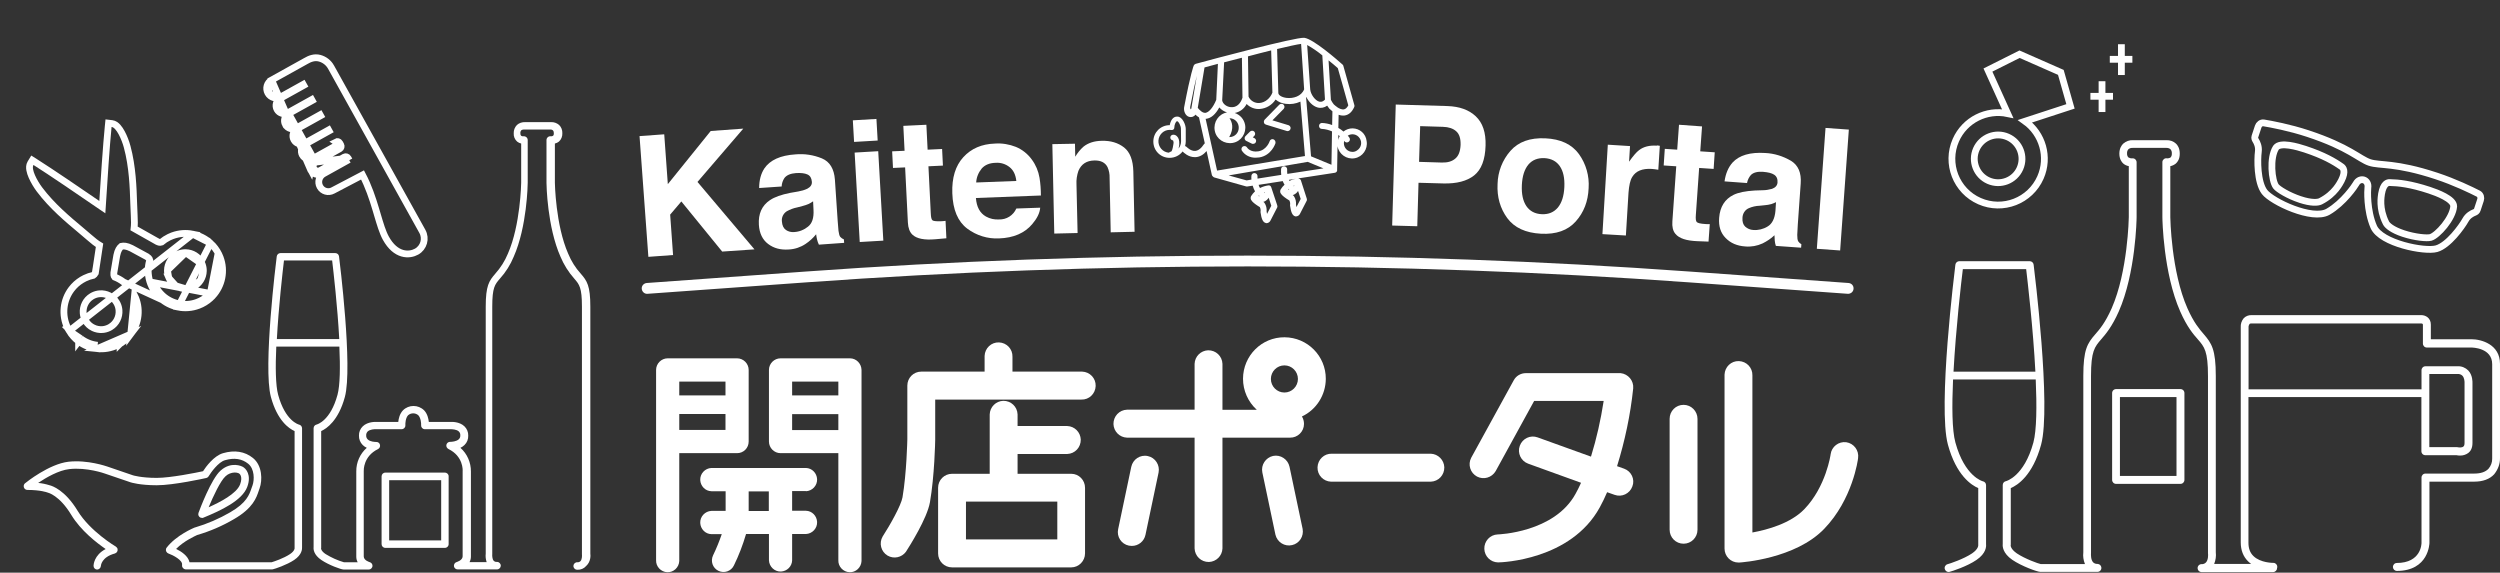 <svg width="860" height="197" viewBox="0 0 860 197" fill="none" xmlns="http://www.w3.org/2000/svg">
<rect x="0" y="0" width="860" height="197" fill="#333333" stroke="none"/>
<path d="M368.508 162.983H350.045V156.173H367.131C369.789 156.077 371.83 153.887 371.783 151.219C371.688 148.695 369.694 146.647 367.131 146.552H350.045V142.551C349.95 139.884 347.767 137.836 345.109 137.884C342.594 137.979 340.553 139.98 340.458 142.551V162.983H327.501C324.843 162.983 322.707 165.126 322.707 167.793V190.368C322.707 193.036 324.843 195.179 327.501 195.179H368.508C371.118 195.179 373.254 192.988 373.254 190.368V167.793C373.254 165.174 371.166 162.983 368.508 162.983ZM363.714 185.558H332.294V172.556H363.714V185.558Z" fill="white"/>
<path d="M394.849 156.887C392.238 156.316 389.723 157.982 389.153 160.602L384.645 182.034C384.075 184.606 385.736 187.178 388.347 187.701C388.679 187.749 389.011 187.797 389.343 187.797C391.621 187.797 393.567 186.225 394.042 183.987L398.551 162.555C399.073 159.983 397.412 157.411 394.849 156.887Z" fill="white"/>
<path d="M443.592 160.554C443.023 157.983 440.507 156.316 437.944 156.839C435.382 157.411 433.72 159.935 434.242 162.507L438.751 183.939C439.368 186.511 441.931 188.13 444.494 187.511C447.01 186.939 448.576 184.463 448.101 181.939L443.592 160.554Z" fill="white"/>
<path d="M257.542 151.886V127.263C257.542 125.073 255.738 123.263 253.555 123.263H229.682C227.498 123.263 225.695 125.073 225.695 127.263V192.702C225.6 194.893 227.356 196.75 229.539 196.846C231.722 196.941 233.574 195.179 233.668 192.988C233.668 192.893 233.668 192.798 233.668 192.702V155.887H253.555C255.786 155.887 257.542 154.125 257.542 151.886ZM249.568 147.886H233.668V142.409H249.568V147.886ZM249.568 136.027H233.668V131.264H249.568V136.027Z" fill="white"/>
<path d="M292.379 123.263H268.505C266.322 123.263 264.519 125.073 264.519 127.263V151.886C264.519 154.077 266.322 155.887 268.505 155.887H288.392V192.702C288.297 194.893 290.053 196.75 292.236 196.846C294.419 196.941 296.271 195.179 296.365 192.988C296.365 192.893 296.365 192.798 296.365 192.702V127.263C296.318 125.073 294.562 123.263 292.379 123.263ZM288.392 147.933H272.492V142.456H288.392V147.933ZM288.392 136.027H272.492V131.264H288.392V136.027Z" fill="white"/>
<path d="M277.239 168.984C279.422 168.889 281.178 167.032 281.083 164.841C280.988 162.745 279.327 161.031 277.239 160.983H244.727C242.544 161.078 240.788 162.936 240.883 165.127C240.978 167.222 242.639 168.937 244.727 168.984H249.616V175.747H244.727C242.544 175.842 240.788 177.7 240.883 179.891C240.978 181.986 242.639 183.701 244.727 183.748H248.287C247.433 186.225 246.436 188.702 245.297 191.035C244.348 193.036 245.155 195.417 247.148 196.37C249.141 197.322 251.515 196.512 252.464 194.512C254.172 191.035 255.549 187.416 256.64 183.701H264.519V192.75C264.614 194.941 266.465 196.703 268.648 196.608C270.737 196.512 272.445 194.845 272.493 192.75V183.701H277.239C279.422 183.606 281.178 181.748 281.083 179.557C280.988 177.462 279.327 175.747 277.239 175.7H272.493V168.937H277.239V168.984ZM264.519 175.795H257.542V169.032H264.472V175.795H264.519Z" fill="white"/>
<path d="M371.973 127.835H348.289V122.739C348.384 120.072 346.296 117.881 343.638 117.786C340.98 117.69 338.797 119.786 338.702 122.453C338.702 122.548 338.702 122.644 338.702 122.739V127.835H316.917C314.259 127.835 312.123 129.978 312.123 132.645V151.124C312.123 151.22 311.886 162.793 310.462 171.08C309.987 173.842 306.19 180.605 303.628 184.558C302.299 186.844 303.058 189.797 305.336 191.131C307.472 192.369 310.177 191.797 311.649 189.797C312.835 187.94 318.91 178.414 319.907 172.747C321.473 163.745 321.711 151.791 321.711 151.22V137.455H371.973C374.63 137.551 376.814 135.455 376.909 132.788C377.004 130.121 374.915 127.93 372.257 127.835C372.162 127.835 372.067 127.835 371.973 127.835Z" fill="white"/>
<path d="M456.075 130.359C456.122 122.453 449.762 116.071 441.884 116.024C434.005 115.976 427.645 122.358 427.598 130.264C427.598 134.36 429.306 138.218 432.344 140.98H420.526V125.168C420.431 122.501 418.248 120.453 415.59 120.5C413.074 120.596 411.034 122.596 410.939 125.168V140.932H387.682C385.024 141.027 382.984 143.218 383.031 145.885C383.126 148.41 385.119 150.458 387.682 150.553H410.939V188.654C411.034 191.321 413.217 193.369 415.875 193.321C418.39 193.226 420.431 191.226 420.526 188.654V150.553H443.782C446.393 150.6 448.576 148.457 448.576 145.838C448.576 144.933 448.339 144.028 447.864 143.266C452.847 140.932 456.027 135.884 456.075 130.359ZM441.836 135.027C439.273 135.027 437.185 132.931 437.185 130.359C437.185 127.787 439.273 125.692 441.836 125.692C444.399 125.692 446.488 127.787 446.488 130.359C446.488 132.931 444.399 135.027 441.836 135.027Z" fill="white"/>
<path d="M492.194 156.077H458.164C455.506 155.982 453.323 158.078 453.228 160.745C453.133 163.412 455.221 165.603 457.879 165.698C457.974 165.698 458.069 165.698 458.164 165.698H492.194C494.852 165.603 496.893 163.412 496.845 160.745C496.75 158.221 494.709 156.173 492.194 156.077Z" fill="white"/>
<path d="M558.687 161.221L556.267 160.364C558.972 151.648 560.871 142.694 561.82 133.598C562.057 130.978 560.111 128.645 557.501 128.359C557.359 128.359 557.216 128.359 557.074 128.359H524.895C523.139 128.359 521.525 129.311 520.718 130.835L506.1 157.459C504.866 159.792 505.767 162.697 508.093 163.936C510.371 165.126 513.172 164.317 514.5 162.078L527.742 137.932H551.663C550.666 144.409 549.243 150.791 547.297 157.078L528.929 150.457C526.461 149.553 523.708 150.838 522.806 153.363C521.904 155.839 523.186 158.602 525.701 159.507L543.879 166.079C543.31 167.413 542.645 168.651 541.981 169.889C534.672 183.225 515.402 183.844 515.212 183.844C512.555 183.939 510.514 186.177 510.609 188.844C510.703 191.369 512.744 193.417 515.307 193.464H515.402C516.399 193.464 540.367 192.75 550.334 174.509C551.236 172.842 552.09 171.127 552.85 169.318L555.413 170.222C557.881 171.127 560.633 169.841 561.535 167.317C562.484 164.888 561.203 162.126 558.687 161.221Z" fill="white"/>
<path d="M579.144 139.265C576.486 139.265 574.351 141.408 574.351 144.076V182.224C574.351 184.891 576.486 187.035 579.144 187.035C581.802 187.035 583.938 184.891 583.938 182.224V144.076C583.938 141.456 581.802 139.265 579.144 139.265Z" fill="white"/>
<path d="M635.101 152.124C632.491 151.791 630.07 153.648 629.738 156.268C629.738 156.363 628.172 167.413 620.673 175.176C615.974 180.034 608.048 182.224 602.827 183.177V129.168C602.922 126.501 600.834 124.311 598.176 124.215C595.518 124.12 593.335 126.216 593.24 128.883C593.24 128.978 593.24 129.073 593.24 129.168V188.702C593.24 191.369 595.376 193.512 598.033 193.512C598.128 193.512 598.223 193.512 598.318 193.512C599.125 193.464 617.588 192.226 627.507 181.939C637.284 171.842 639.135 158.173 639.183 157.601C639.562 154.934 637.711 152.505 635.101 152.124Z" fill="white"/>
<path d="M428.737 48.487L430.588 49.392C430.73 49.487 430.92 49.487 431.063 49.487C431.632 49.487 432.107 49.059 432.107 48.487C432.107 48.059 431.87 47.725 431.537 47.535L430.968 47.249L431.442 46.773C431.87 46.392 431.87 45.725 431.49 45.296C431.11 44.868 430.446 44.868 430.019 45.249L429.971 45.296L428.452 46.82C428.025 47.249 428.073 47.916 428.452 48.297C428.547 48.344 428.642 48.44 428.737 48.487Z" fill="white"/>
<path d="M438.039 47.916C437.517 47.725 436.9 48.059 436.758 48.583C436.758 48.63 435.761 51.583 432.866 52.059C430.113 52.488 429.021 50.821 428.974 50.726C428.689 50.249 428.025 50.106 427.55 50.392C427.075 50.678 426.933 51.297 427.17 51.773C428.215 53.393 430.018 54.298 431.964 54.25C432.391 54.25 432.818 54.202 433.198 54.155C437.375 53.488 438.704 49.44 438.751 49.297C438.893 48.678 438.561 48.106 438.039 47.916Z" fill="white"/>
<path d="M443.213 43.058L437.708 41.391L441.599 37.438C441.979 37.009 441.932 36.342 441.504 35.961C441.125 35.628 440.508 35.628 440.128 35.961L435.05 41.153C434.67 41.581 434.67 42.248 435.05 42.629C435.192 42.724 435.334 42.82 435.477 42.867L442.644 45.058C442.739 45.106 442.833 45.106 442.928 45.106C443.498 45.106 443.973 44.629 443.973 44.058C443.973 43.582 443.64 43.201 443.213 43.058Z" fill="white"/>
<path d="M465.282 44.153C464.143 44.153 463.052 44.534 462.15 45.249C461.58 44.772 461.011 44.344 460.394 44.01L460.489 39.486C461.153 39.724 461.912 39.819 462.624 39.724C464.001 39.486 465.092 38.533 465.852 36.819C465.947 36.581 465.994 36.343 465.899 36.152C465.425 34.342 462.245 23.102 462.102 22.626C462.055 22.436 461.96 22.293 461.77 22.15C460.109 20.673 451.803 13.386 448.671 13.005H448.623H448.576C445.633 12.767 417.061 20.388 411.318 21.959C411.033 22.055 410.796 22.245 410.654 22.531C410.606 22.626 409.609 24.96 407.331 36.962C407.141 38.2 407.758 39.819 409.04 40.2C409.847 40.438 410.749 40.153 411.223 39.438C411.603 39.819 412.03 40.105 412.457 40.391L414.451 49.297C414.356 49.344 414.261 49.44 414.213 49.535C413.217 51.059 412.22 51.821 411.128 51.916C409.562 52.012 408.281 50.583 408.233 50.583C408.091 50.44 407.901 50.297 407.664 50.249C407.806 49.725 407.901 49.202 407.901 48.678V44.344C407.901 42.915 406.762 40.105 405.006 40.105H404.863C403.439 40.105 402.633 41.629 402.395 43.058H402.348C399.263 43.058 396.747 45.534 396.747 48.678C396.747 51.821 399.215 54.298 402.348 54.298C404.104 54.298 405.765 53.488 406.809 52.107C407.236 52.535 408.803 54.059 410.986 54.059C411.081 54.059 411.176 54.059 411.318 54.059C412.695 53.964 413.976 53.25 415.068 51.964L416.871 60.156C416.919 60.394 417.061 60.584 417.251 60.727C417.393 60.87 417.536 61.013 417.773 61.061L428.594 64.109C428.689 64.156 428.784 64.156 428.879 64.156C428.926 64.156 428.974 64.156 429.021 64.156L430.92 63.871C431.11 64.537 431.394 65.204 431.727 65.823C431.205 66.3 430.777 66.823 430.398 67.443C430.398 67.49 430.35 67.49 430.35 67.538C430.35 67.585 430.303 67.585 430.303 67.633C430.208 67.871 430.208 68.157 430.255 68.443C430.35 68.728 430.54 69.538 433.388 71.253C433.625 71.729 433.72 72.3 433.625 72.824C433.625 72.872 433.625 72.967 433.625 73.015C433.91 75.063 434.337 76.492 435.476 76.73C435.571 76.73 435.666 76.777 435.714 76.777C436.283 76.73 436.805 76.396 437.042 75.873L439.321 71.443C439.463 71.205 439.463 70.919 439.368 70.634L437.327 64.49C437.327 64.442 437.28 64.394 437.28 64.394V64.347C437.232 64.299 437.232 64.252 437.185 64.204V64.156C437.137 64.109 437.137 64.061 437.09 64.061L437.042 64.013L436.948 63.918L436.9 63.871C436.853 63.871 436.805 63.823 436.758 63.823H436.71L436.568 63.775H436.52C436.473 63.775 436.378 63.775 436.331 63.775C435.334 63.918 434.337 64.204 433.435 64.68C433.245 64.347 433.056 63.966 432.961 63.585L441.267 62.299C441.409 62.728 441.646 63.156 441.884 63.537C441.361 64.013 440.934 64.537 440.555 65.156L440.507 65.252L440.46 65.347C440.365 65.585 440.365 65.871 440.412 66.157C440.507 66.442 440.697 67.252 443.545 68.967C443.782 69.443 443.877 70.014 443.782 70.538C443.782 70.586 443.782 70.681 443.782 70.729C444.067 72.777 444.494 74.206 445.633 74.444C445.728 74.444 445.775 74.444 445.87 74.444C446.44 74.396 446.962 74.063 447.199 73.539L449.477 69.109C449.62 68.871 449.62 68.586 449.525 68.3L447.532 62.108C447.532 62.061 447.484 62.013 447.484 62.013V61.965C447.437 61.918 447.437 61.87 447.389 61.823C447.389 61.823 447.389 61.775 447.342 61.775C447.294 61.727 447.294 61.727 447.247 61.68L447.199 61.632L447.104 61.584L447.009 61.537C446.962 61.537 446.962 61.489 446.915 61.489L446.82 61.442L446.677 61.394H446.63H446.44L459.16 59.441L459.255 59.394H459.302C459.397 59.394 459.444 59.346 459.539 59.298C459.587 59.251 459.682 59.203 459.729 59.156C459.777 59.108 459.824 59.06 459.824 59.013L459.872 58.965C459.919 58.917 459.919 58.822 459.967 58.775C459.967 58.775 459.967 58.775 459.967 58.727C459.967 58.679 459.967 58.632 459.967 58.632V58.536C459.967 58.536 459.967 58.536 459.967 58.489L460.109 50.297C460.584 53.059 463.241 54.917 465.994 54.441C468.747 53.964 470.598 51.297 470.123 48.535C469.839 45.963 467.75 44.201 465.282 44.153ZM406.287 48.344C406.287 48.392 406.287 48.44 406.287 48.487V48.63C406.287 49.535 405.955 50.392 405.433 51.107C405.528 50.726 405.575 50.392 405.623 50.059L405.67 49.678C405.67 49.63 405.67 49.583 405.67 49.583C405.718 48.344 405.48 47.44 404.863 46.868C404.484 46.487 404.009 46.296 403.487 46.344C402.965 46.392 402.538 46.868 402.585 47.392C402.633 47.868 403.012 48.249 403.534 48.297C403.677 48.63 403.772 49.011 403.677 49.392L403.629 49.725C403.392 51.297 403.107 52.107 402.822 52.154C402.538 52.202 402.3 52.297 402.158 52.535C399.975 52.393 398.361 50.488 398.503 48.344C398.646 46.296 400.307 44.677 402.348 44.677C402.585 44.677 402.775 44.677 403.012 44.725C403.25 44.772 403.487 44.677 403.677 44.534C403.867 44.391 403.962 44.153 403.962 43.915C403.962 42.867 404.531 41.724 404.863 41.724H405.006C405.385 41.724 406.24 43.248 406.24 44.296L406.287 48.344ZM435.097 66.109C435.049 66.204 435.002 66.347 434.954 66.442C434.954 66.347 434.907 66.252 434.859 66.157L435.097 66.109ZM435.002 69.3C435.571 69.014 436.093 68.586 436.425 68.014L437.327 70.776L435.856 73.586C435.808 73.348 435.761 73.062 435.714 72.729C435.808 71.729 435.571 70.681 435.002 69.824C434.907 69.681 434.812 69.586 434.669 69.49L434.574 69.443C434.717 69.395 434.859 69.348 435.002 69.3ZM433.293 67.443C433.34 67.49 433.388 67.49 433.388 67.49C433.198 67.49 433.056 67.443 432.866 67.443L433.056 67.252C433.151 67.347 433.245 67.395 433.293 67.443ZM460.204 23.436C460.678 25.15 463.194 33.866 463.811 36.247C463.384 37.057 462.862 37.533 462.292 37.628C461.58 37.724 460.773 37.39 460.061 36.914L460.014 36.866C459.587 36.581 459.207 36.247 458.827 35.914C458.448 35.438 458.116 34.914 457.831 34.342L457.024 20.769C458.21 21.674 459.255 22.626 460.204 23.436ZM454.888 19.054C454.888 19.102 454.888 19.149 454.888 19.197L455.79 34.247C454.888 35.247 454.081 35.009 453.796 34.961C452.42 34.58 450.901 32.532 450.711 30.77L449.667 15.482C451.518 16.53 453.274 17.721 454.888 19.054ZM447.579 15.101L448.623 30.723C447.674 33.151 444.826 33.961 442.548 33.675C440.982 33.485 439.795 32.77 439.748 32.008L439.321 16.863C443.118 15.958 446.108 15.291 447.579 15.101ZM437.28 17.34L437.707 31.866C436.9 33.913 435.144 35.295 433.198 35.438C431.632 35.533 430.16 34.675 429.496 33.247L429.306 19.387C432.106 18.625 434.812 17.959 437.28 17.34ZM421.095 21.435C423.136 20.912 425.177 20.388 427.218 19.864L427.408 33.628C426.696 35.819 425.272 37.009 423.468 36.866C421.95 36.771 420.621 35.723 420.431 34.533L421.095 21.435ZM422.946 40.676H423.041C424.845 40.724 426.221 42.248 426.126 44.058C426.079 45.773 424.702 47.106 423.041 47.154H422.851C424.607 44.106 423.801 41.867 422.946 40.676ZM409.799 37.39C409.752 37.486 409.657 37.533 409.609 37.628C409.467 37.39 409.372 37.105 409.42 36.819C410.416 31.532 411.176 28.198 411.698 26.103L409.799 37.39ZM412.03 37.105L414.356 23.198L418.959 21.959L418.39 34.342C417.298 37.009 415.874 38.629 414.688 38.819C413.691 38.914 412.742 37.962 412.03 37.105ZM414.735 40.867C414.783 40.867 414.878 40.867 414.925 40.867C416.586 40.676 418.153 39.343 419.434 36.962C420.146 37.771 421.048 38.343 422.092 38.676C419.197 39.2 417.346 42.01 417.868 44.915C418.39 47.821 421.19 49.678 424.085 49.154C426.981 48.63 428.832 45.82 428.309 42.915C427.93 41.01 426.601 39.486 424.75 38.867C426.506 38.533 428.025 37.39 428.832 35.771C430.018 36.962 431.679 37.628 433.34 37.486C435.571 37.343 437.612 36.104 438.799 34.247C439.795 35.104 441.029 35.58 442.311 35.723C444.019 35.962 445.775 35.676 447.342 34.961L448.908 53.678L418.675 58.679L414.735 40.867ZM443.07 65.156L443.26 64.966L443.45 65.109C443.497 65.156 443.545 65.156 443.545 65.156C443.402 65.204 443.213 65.156 443.07 65.156ZM447.437 68.443L445.965 71.253C445.918 71.015 445.87 70.729 445.823 70.395C445.918 69.395 445.681 68.347 445.111 67.49C445.016 67.347 444.921 67.252 444.779 67.157L444.684 67.109C444.826 67.062 444.969 67.014 445.111 66.966C445.681 66.681 446.203 66.252 446.535 65.68L447.437 68.443ZM445.016 63.871L445.253 63.775C445.206 63.871 445.158 64.013 445.111 64.109C445.064 64.061 445.016 63.966 445.016 63.871ZM443.592 62.251C443.497 62.108 443.45 61.965 443.402 61.87L445.775 61.489C444.969 61.632 444.257 61.87 443.592 62.251ZM442.833 59.822C442.785 59.298 442.738 58.775 442.785 58.298C442.833 57.727 442.358 57.251 441.789 57.203C441.267 57.155 440.792 57.536 440.697 58.06C440.65 58.775 440.65 59.441 440.744 60.156L432.581 61.442C432.581 61.156 432.581 60.87 432.581 60.632C432.628 60.06 432.154 59.584 431.584 59.537C431.062 59.489 430.588 59.87 430.493 60.394C430.445 60.87 430.445 61.299 430.493 61.775L428.832 62.061L422.662 60.346L449.857 55.679L451.803 56.489L455.268 57.917L442.833 59.822ZM450.996 53.774L449.288 33.485C449.335 33.437 449.335 33.437 449.383 33.39C450.189 35.009 451.566 36.485 453.227 36.962C454.366 37.295 455.6 37.057 456.549 36.343C456.787 36.724 457.024 37.057 457.261 37.343C457.593 37.676 457.973 38.009 458.353 38.295L458.258 43.01C457.119 42.581 455.932 42.343 454.698 42.296C454.129 42.343 453.702 42.82 453.749 43.391C453.797 43.915 454.176 44.344 454.698 44.344C455.932 44.391 457.119 44.725 458.21 45.201L458.021 56.679L450.996 53.774ZM460.346 48.154L460.394 46.439C460.536 46.535 460.726 46.677 460.868 46.82C460.584 47.249 460.441 47.725 460.346 48.154ZM465.282 52.25C463.621 52.25 462.292 50.916 462.292 49.249C462.292 48.964 462.34 48.678 462.387 48.44L462.482 48.583C462.814 49.059 463.479 49.154 463.953 48.773C464.428 48.44 464.523 47.773 464.143 47.297C464.001 47.058 463.811 46.868 463.621 46.677C464.997 45.773 466.849 46.154 467.75 47.582C468.652 48.964 468.272 50.821 466.849 51.726C466.421 52.059 465.852 52.25 465.282 52.25Z" fill="white"/>
<path d="M635.813 101.067H635.67L580.804 97.114C479.853 89.827 378.57 89.827 277.618 97.114L222.752 101.067C221.708 101.162 220.854 100.352 220.759 99.352C220.664 98.305 221.471 97.447 222.468 97.352L277.334 93.399C378.427 86.112 479.948 86.112 581.042 93.399L635.908 97.352C636.952 97.447 637.711 98.305 637.616 99.352C637.569 100.305 636.762 101.019 635.813 101.067Z" fill="white"/>
<path d="M220 46.82L228.496 46.201L229.73 63.347L244.49 45.058L255.691 44.248L239.934 62.585L259.536 85.779L248.43 86.541L234.381 69.3L230.537 73.825L231.533 87.731L223.038 88.351L220 46.82Z" fill="white"/>
<path d="M274.581 65.871C275.672 65.68 276.717 65.395 277.713 64.918C278.805 64.347 279.374 63.537 279.28 62.537C279.185 61.299 278.71 60.441 277.761 60.013C276.812 59.584 275.53 59.441 273.821 59.537C271.923 59.679 270.594 60.251 269.835 61.251C269.265 62.108 268.933 63.109 268.885 64.156L261.149 64.68C261.149 61.966 261.766 59.727 262.953 57.917C264.899 55.06 268.458 53.44 273.632 53.107C276.717 52.821 279.849 53.298 282.744 54.488C285.45 55.631 286.921 58.06 287.206 61.775L288.155 75.873C288.202 76.873 288.297 78.016 288.44 79.397C288.582 80.445 288.772 81.159 289.057 81.493C289.389 81.874 289.816 82.159 290.291 82.35L290.386 83.54L281.7 84.16C281.415 83.588 281.225 83.016 281.083 82.445C280.941 81.921 280.846 81.302 280.751 80.588C279.707 81.874 278.473 83.016 277.096 83.921C275.388 85.064 273.394 85.731 271.306 85.826C268.506 86.017 266.18 85.398 264.234 83.921C262.288 82.445 261.244 80.254 261.054 77.349C260.817 73.587 262.051 70.729 264.899 68.824C266.465 67.776 268.743 66.966 271.828 66.347L274.581 65.871ZM279.707 69.252C279.232 69.586 278.757 69.872 278.188 70.157C277.523 70.443 276.812 70.681 276.052 70.872L274.249 71.348C272.967 71.586 271.781 72.062 270.642 72.682C269.455 73.444 268.791 74.825 268.98 76.206C269.075 77.587 269.55 78.54 270.357 79.111C271.211 79.683 272.208 79.921 273.204 79.826C274.961 79.73 276.622 79.064 277.951 77.968C279.374 76.873 279.992 74.968 279.849 72.253L279.707 69.252Z" fill="white"/>
<path d="M301.919 48.344L293.803 48.821L293.376 41.391L301.492 40.915L301.919 48.344ZM293.993 52.488L302.109 52.011L303.865 82.778L295.749 83.254L293.993 52.488Z" fill="white"/>
<path d="M307.186 57.774L306.901 52.059L311.173 51.869L310.746 43.296L318.672 42.915L319.099 51.488L324.083 51.249L324.367 56.965L319.384 57.203L320.191 73.444C320.238 74.729 320.428 75.491 320.76 75.777C321.092 76.063 322.089 76.158 323.703 76.111C323.94 76.111 324.177 76.063 324.462 76.063C324.747 76.063 324.984 76.015 325.269 75.968L325.554 81.969L321.757 82.302C317.96 82.635 315.35 82.112 313.878 80.73C312.929 79.826 312.407 78.444 312.312 76.539L311.363 57.584L307.186 57.774Z" fill="white"/>
<path d="M349.476 50.535C351.659 51.44 353.557 52.964 354.934 54.869C356.31 56.727 357.212 58.87 357.592 61.156C357.924 63.156 358.066 65.204 358.066 67.252L335.712 68.109C335.949 71.205 337.088 73.301 339.176 74.491C340.553 75.253 342.072 75.587 343.638 75.491C346.201 75.587 348.574 74.11 349.618 71.729L357.829 71.443C357.687 73.301 356.737 75.158 355.076 77.111C352.466 80.206 348.669 81.826 343.685 82.016C339.746 82.207 335.902 81.016 332.722 78.635C329.494 76.206 327.786 72.157 327.596 66.49C327.406 61.156 328.687 57.012 331.393 54.059C334.098 51.107 337.705 49.535 342.214 49.392C344.682 49.202 347.198 49.63 349.476 50.535ZM337.753 57.917C336.614 59.298 335.902 60.965 335.807 62.775L349.618 62.251C349.381 60.108 348.621 58.536 347.292 57.489C345.916 56.393 344.207 55.869 342.451 56.012C340.41 56.06 338.844 56.727 337.753 57.917Z" fill="white"/>
<path d="M386.686 50.726C388.727 52.345 389.771 55.107 389.866 58.965L390.293 79.73L382.082 79.921L381.703 61.203C381.75 59.918 381.513 58.679 380.991 57.489C380.184 55.917 378.665 55.155 376.482 55.203C373.776 55.25 371.973 56.441 370.976 58.775C370.454 60.299 370.217 61.87 370.312 63.49L370.691 80.159L362.67 80.349L362.006 49.583L369.79 49.44L369.885 53.917C370.644 52.631 371.593 51.44 372.732 50.44C374.346 49.154 376.434 48.487 378.95 48.44C382.035 48.344 384.598 49.106 386.686 50.726Z" fill="white"/>
<path d="M507.096 60.346C504.628 62.299 501.116 63.204 496.607 63.108L487.969 62.87L487.542 77.825L478.904 77.587L480.138 35.961L497.936 36.485C502.065 36.628 505.293 37.771 507.666 40.01C510.039 42.248 511.178 45.582 511.036 50.106C510.893 54.917 509.612 58.346 507.096 60.346ZM500.926 45.153C499.882 44.201 498.316 43.677 496.37 43.629L488.539 43.391L488.159 55.679L495.99 55.917C497.984 55.965 499.502 55.536 500.642 54.536C501.781 53.583 502.35 52.011 502.445 49.821C502.493 47.63 502.018 46.106 500.926 45.153Z" fill="white"/>
<path d="M542.075 76.158C539.323 79.254 535.336 80.683 530.068 80.397C524.799 80.111 520.955 78.349 518.487 75.015C516.066 71.681 514.927 67.776 515.165 63.251C515.259 59.06 516.826 55.06 519.578 51.916C522.331 48.773 526.318 47.344 531.586 47.582C536.855 47.82 540.699 49.63 543.167 53.012C545.588 56.393 546.774 60.537 546.489 64.728C546.299 69.3 544.828 73.062 542.075 76.158ZM535.905 71.396C537.234 69.776 537.994 67.443 538.136 64.347C538.278 61.251 537.756 58.87 536.57 57.155C535.383 55.441 533.627 54.536 531.302 54.393C528.976 54.298 527.125 55.012 525.748 56.631C524.42 58.251 523.66 60.584 523.518 63.68C523.375 66.776 523.897 69.157 525.084 70.919C526.271 72.634 528.027 73.586 530.4 73.682C532.725 73.777 534.529 73.015 535.905 71.396Z" fill="white"/>
<path d="M570.316 50.059L570.98 50.154L570.458 58.394C569.936 58.298 569.509 58.251 569.129 58.203C568.749 58.155 568.417 58.155 568.18 58.108C564.953 57.917 562.722 58.822 561.488 60.87C560.776 62.013 560.396 63.823 560.206 66.299L559.305 81.016L551.236 80.54L553.087 49.773L560.728 50.249L560.396 55.631C561.773 53.678 562.912 52.345 563.861 51.631C565.427 50.44 567.421 49.964 569.841 50.106C570.078 50.011 570.173 50.011 570.316 50.059Z" fill="white"/>
<path d="M572.309 56.917L572.688 51.202L576.96 51.488L577.577 42.915L585.503 43.486L584.886 52.059L589.869 52.393L589.49 58.108L584.506 57.774L583.367 74.015C583.272 75.253 583.367 76.063 583.699 76.396C584.032 76.73 584.981 76.968 586.595 77.063C586.832 77.063 587.069 77.111 587.354 77.111H588.161L587.734 83.112L583.937 82.969C580.14 82.826 577.624 82.016 576.343 80.445C575.489 79.444 575.156 78.016 575.299 76.111L576.628 57.203L572.309 56.917Z" fill="white"/>
<path d="M606.339 65.442C607.43 65.442 608.522 65.252 609.566 64.966C610.753 64.537 611.37 63.823 611.465 62.823C611.56 61.584 611.18 60.68 610.326 60.108C609.471 59.536 608.19 59.251 606.481 59.108C604.583 58.965 603.159 59.346 602.305 60.203C601.64 60.965 601.166 61.918 600.976 62.966L593.239 62.394C593.619 59.727 594.521 57.584 595.992 55.917C598.318 53.393 602.067 52.297 607.241 52.631C610.373 52.774 613.363 53.726 616.069 55.298C618.584 56.822 619.723 59.441 619.438 63.156L618.442 77.254C618.394 78.254 618.299 79.397 618.252 80.826C618.252 81.873 618.347 82.588 618.584 83.016C618.869 83.445 619.248 83.778 619.676 84.017L619.581 85.207L610.895 84.588C610.705 84.017 610.563 83.397 610.515 82.778C610.468 82.207 610.421 81.588 610.421 80.921C609.234 82.064 607.858 82.969 606.339 83.731C604.488 84.588 602.4 84.969 600.359 84.779C597.558 84.588 595.328 83.636 593.619 81.873C591.91 80.159 591.151 77.825 591.388 74.92C591.673 71.157 593.334 68.49 596.372 67.014C598.033 66.204 600.454 65.728 603.586 65.537L606.339 65.442ZM610.943 69.538C610.421 69.824 609.898 70.014 609.329 70.205C608.617 70.395 607.858 70.538 607.146 70.586L605.295 70.776C604.013 70.824 602.732 71.11 601.545 71.634C600.264 72.205 599.457 73.491 599.409 74.92C599.315 76.301 599.647 77.301 600.359 77.968C601.118 78.635 602.067 79.063 603.111 79.111C604.82 79.254 606.576 78.825 608.047 77.92C609.614 77.016 610.515 75.206 610.753 72.539L610.943 69.538Z" fill="white"/>
<path d="M633.012 86.16L624.991 85.588L627.981 44.01L636.002 44.582L633.012 86.16Z" fill="white"/>
<path d="M69.968 178.08C76.065 175.584 83.326 172.162 85.052 167.492C86.576 163.426 84.65 161.132 83.407 160.528C83.246 160.447 79.596 158.596 75.905 161.856C72.655 164.715 68.724 175.221 68.283 176.429C68.042 177.114 68.363 177.838 69.045 178.08C69.205 178.12 69.326 178.16 69.486 178.16C69.647 178.2 69.807 178.16 69.968 178.08ZM77.59 163.829C78.432 163.024 79.555 162.581 80.719 162.541C81.24 162.541 81.722 162.621 82.163 162.823C82.323 162.903 83.647 163.789 82.604 166.607C81.401 169.827 75.664 172.766 71.773 174.497C73.337 170.753 75.825 165.399 77.59 163.829Z" fill="white"/>
<path d="M203.076 190.438V105.498C203.076 98.292 201.952 96.641 199.786 94.145C197.941 92.133 196.497 89.798 195.453 87.262C191.121 77.439 190.88 63.028 190.88 62.907V49.381C191.402 49.26 191.883 49.018 192.284 48.696C193.087 47.972 193.488 46.925 193.448 45.838C193.488 44.751 193.087 43.705 192.324 42.98C191.562 42.336 190.599 41.974 189.637 42.014H180.65C179.607 41.974 178.604 42.296 177.842 42.98C177.08 43.745 176.679 44.791 176.719 45.838C176.639 46.925 177.08 47.972 177.882 48.696C178.283 49.018 178.765 49.26 179.286 49.381V62.867C179.286 63.028 179.046 77.439 174.713 87.262C173.67 89.798 172.186 92.133 170.38 94.145C168.214 96.641 167.091 98.292 167.091 105.498V190.438C166.97 191.445 167.091 192.411 167.412 193.377H161.515C161.835 192.773 161.996 192.129 161.996 191.445V162.259C162.036 159.119 160.712 156.1 158.385 154.047C158.907 153.805 159.388 153.483 159.789 153.081C160.672 152.235 161.113 151.068 161.073 149.86C161.113 148.652 160.632 147.485 159.749 146.64C158.024 144.989 155.256 145.11 155.016 145.15H147.514C147.393 143.983 147.032 142.372 145.909 141.165C143.863 139.152 140.614 139.152 138.608 141.165C137.484 142.372 137.123 143.983 137.003 145.15H129.622C129.301 145.11 126.533 144.989 124.807 146.64C123.925 147.485 123.444 148.652 123.484 149.86C123.444 151.068 123.925 152.235 124.767 153.081C125.169 153.483 125.65 153.805 126.171 154.047C123.845 156.1 122.521 159.079 122.561 162.178V191.485C122.561 192.169 122.721 192.813 123.042 193.417H118.309C116.102 192.773 113.976 191.807 112.01 190.599C110.446 189.553 110.446 188.707 110.446 188.707C110.446 188.627 110.486 188.546 110.486 188.425V148.29C112.371 147.445 116.423 144.707 118.629 136.576C121.398 126.431 116.824 89.758 116.624 88.188C116.543 87.543 115.982 87.061 115.34 87.061H96.485C95.843 87.061 95.281 87.543 95.201 88.188C95.001 89.758 90.427 126.391 93.195 136.576C95.402 144.707 99.413 147.445 101.339 148.29V188.425C101.339 188.506 101.339 188.546 101.339 188.627C101.339 188.627 101.379 189.512 99.775 190.599C97.648 192.049 94.158 193.216 93.436 193.417H65.194C64.712 191.203 62.305 189.673 60.58 188.828C63.348 186.01 67.28 184.319 67.841 184.038C72.294 182.749 76.547 180.898 80.518 178.563C87.057 174.779 88.221 171.196 89.023 168.78C89.103 168.499 89.224 168.217 89.304 167.975C90.307 165.198 90.267 160.166 87.017 157.549C84.209 155.295 80.719 154.731 76.707 155.899C73.538 156.824 70.77 160.649 69.847 162.098C67.601 162.581 58.695 164.393 53.921 164.393C48.545 164.393 45.737 163.507 45.737 163.507L36.911 160.488C36.63 160.407 30.172 158.113 23.552 158.837C16.893 159.602 8.95 165.963 8.629 166.244C8.067 166.687 7.987 167.492 8.428 168.056C8.669 168.338 9.03 168.539 9.431 168.539C13.964 168.539 16.211 169.384 16.211 169.384C16.291 169.425 16.371 169.425 16.452 169.465C16.492 169.465 20.423 170.35 24.515 177.114C27.805 182.548 33.301 186.775 36.35 188.868C32.298 190.962 32.177 194.424 32.177 194.625C32.177 195.35 32.699 195.913 33.421 195.913C34.103 195.913 34.665 195.35 34.705 194.665C34.705 194.544 34.905 191.646 39.519 190.398C40.201 190.197 40.602 189.512 40.441 188.828C40.361 188.506 40.121 188.224 39.84 188.023C39.76 187.983 31.014 182.79 26.721 175.745C22.349 168.539 17.936 167.13 17.053 166.929C15.77 166.526 14.486 166.244 13.122 166.124C15.89 164.272 20.183 161.776 23.833 161.373C29.851 160.689 35.989 162.863 36.069 162.903L44.935 165.922C45.055 165.963 48.104 166.929 53.921 166.929C59.698 166.929 70.449 164.554 70.93 164.433C71.291 164.352 71.572 164.151 71.773 163.829C72.575 162.501 75.103 158.958 77.389 158.314C80.599 157.388 83.206 157.791 85.373 159.522C87.539 161.253 87.579 164.996 86.857 167.009C86.737 167.291 86.656 167.573 86.536 167.895C85.774 170.149 84.851 172.967 79.195 176.228C75.383 178.442 71.291 180.213 67.039 181.461C66.999 181.461 66.919 181.501 66.879 181.501C66.638 181.622 60.66 184.078 57.331 188.385C56.889 188.949 57.01 189.754 57.572 190.197C57.692 190.277 57.812 190.358 57.932 190.398C59.537 190.962 62.907 192.733 62.626 194.303C62.506 194.987 62.947 195.672 63.669 195.833C63.749 195.833 63.83 195.873 63.91 195.873H93.597C93.677 195.873 93.797 195.873 93.877 195.833C94.519 195.712 98.651 194.343 101.219 192.612C103.907 190.801 103.947 188.828 103.907 188.224V147.324C103.907 146.72 103.465 146.197 102.904 146.076C102.703 146.036 98.13 144.828 95.683 135.811C94.8 132.59 94.72 126.23 95.041 119.225H116.744C117.065 126.23 116.985 132.59 116.102 135.811C113.655 144.828 109.082 145.995 108.921 146.036C108.319 146.157 107.878 146.68 107.878 147.324V188.264C107.798 188.909 107.878 190.841 110.566 192.652C113.053 194.343 117.306 195.913 118.188 195.913H126.853C127.576 195.913 128.137 195.309 128.137 194.625C128.137 194.021 127.736 193.538 127.174 193.377C127.174 193.377 125.128 192.813 125.128 191.404V162.017C125.128 161.816 124.928 156.985 130.023 154.49C130.584 154.208 130.865 153.604 130.705 153C130.584 152.396 130.023 151.994 129.381 152.034C128.899 152.034 127.295 151.953 126.492 151.148C126.131 150.786 125.931 150.303 125.971 149.78C125.931 149.296 126.131 148.813 126.452 148.451C127.255 147.686 128.819 147.606 129.421 147.646H138.166C138.889 147.646 139.45 147.082 139.45 146.358C139.45 146.318 139.45 146.277 139.45 146.277C139.41 145.714 139.49 143.822 140.373 142.856C141.376 141.97 142.9 141.97 143.903 142.856C144.786 143.822 144.906 145.633 144.866 146.277C144.826 147.002 145.347 147.606 146.069 147.646C146.11 147.646 146.11 147.646 146.15 147.646H154.975C155.497 147.646 157.102 147.686 157.864 148.451C158.225 148.813 158.385 149.296 158.345 149.78C158.385 150.263 158.185 150.786 157.824 151.108C157.021 151.873 155.417 151.994 154.895 151.994C154.293 151.953 153.732 152.356 153.571 152.96C153.411 153.564 153.732 154.167 154.253 154.449C159.388 156.945 159.188 161.776 159.148 162.058V191.364C159.148 192.773 157.102 193.337 157.102 193.337C156.42 193.538 156.018 194.222 156.179 194.907C156.339 195.47 156.821 195.873 157.423 195.873H170.902C171.624 195.913 172.226 195.35 172.266 194.665C172.306 193.941 171.744 193.337 171.062 193.296C171.022 193.296 170.982 193.296 170.902 193.296C170.501 193.337 170.1 193.176 169.819 192.894C169.297 192.29 169.297 191.002 169.337 190.599C169.337 190.559 169.337 190.479 169.337 190.438V105.498C169.337 98.896 170.22 97.889 171.985 95.836C173.991 93.622 175.596 91.046 176.719 88.308C181.292 78.003 181.533 63.511 181.533 62.907V48.173C181.533 47.811 181.372 47.448 181.092 47.207C180.811 46.965 180.45 46.844 180.049 46.885C179.768 46.925 179.487 46.844 179.246 46.684C179.046 46.442 178.965 46.12 179.006 45.798C178.965 45.436 179.086 45.114 179.286 44.832C179.567 44.63 179.888 44.55 180.249 44.55H189.356C189.677 44.55 189.957 44.63 190.198 44.832C190.439 45.114 190.519 45.436 190.519 45.798C190.559 46.12 190.479 46.442 190.278 46.684C190.038 46.844 189.757 46.925 189.476 46.885C189.115 46.844 188.714 46.925 188.433 47.207C188.152 47.448 187.992 47.811 187.992 48.173V62.907C187.992 63.511 188.232 78.003 192.806 88.308C193.969 91.086 195.574 93.622 197.54 95.836C199.305 97.889 200.187 98.896 200.187 105.498V190.559C200.187 190.599 200.187 190.68 200.187 190.72C200.227 191.042 200.268 192.371 199.706 193.015C199.425 193.296 199.024 193.458 198.623 193.417C197.901 193.377 197.299 193.941 197.259 194.625C197.219 195.35 197.78 195.953 198.462 195.994C198.502 195.994 198.542 195.994 198.623 195.994C199.786 196.034 200.869 195.591 201.631 194.705C203.316 193.176 203.156 191.002 203.076 190.438ZM95.241 116.649C95.843 105.458 97.247 93.3 97.688 89.597H114.257C114.698 93.3 116.102 105.458 116.704 116.649H95.241Z" fill="white"/>
<path d="M153.049 162.581H132.55C131.828 162.581 131.266 163.145 131.266 163.869V187.178C131.266 187.902 131.828 188.466 132.55 188.466H153.049C153.772 188.466 154.333 187.902 154.333 187.178V163.869C154.373 163.185 153.772 162.581 153.049 162.581ZM151.766 185.889H133.873V165.198H151.766V185.889Z" fill="white"/>
<path d="M72.335 100.959C71.375 102.004 70.208 102.889 68.873 103.539C68.557 103.693 68.231 103.834 67.896 103.961C65.779 104.766 63.553 104.91 61.478 104.49M72.335 100.959L52.902 97.218C53.03 97.55 53.171 97.877 53.324 98.192C53.975 99.528 54.86 100.695 55.906 101.654C57.474 103.094 59.406 104.072 61.478 104.49M72.335 100.959C73.774 99.388 74.752 97.456 75.17 95.384C75.585 93.328 75.447 91.12 74.658 89.018L72.335 100.959ZM61.478 104.49L61.247 105.635M61.478 104.49L61.247 105.635C61.247 105.635 61.247 105.635 61.247 105.635M61.247 105.635C58.967 105.175 56.842 104.099 55.116 102.515L55.116 102.515C53.964 101.458 52.99 100.174 52.274 98.703C52.105 98.356 51.951 97.998 51.812 97.636L51.81 97.632C50.925 95.301 50.765 92.852 51.228 90.568L51.228 90.566C51.308 90.173 51.407 89.785 51.522 89.403C51.505 89.321 51.47 89.221 51.4 89.104C51.283 88.909 51.043 88.623 50.541 88.301L45.2 85.402C43.533 84.566 42.534 84.555 41.758 84.719C41.15 85.23 40.542 86.023 40.174 87.85L39.162 93.844C39.106 94.438 39.182 94.802 39.264 95.014C39.313 95.141 39.37 95.23 39.424 95.293C40.519 95.719 41.559 96.297 42.511 97.021L61.247 105.635ZM61.247 105.635C63.531 106.097 65.981 105.939 68.31 105.053C68.68 104.913 69.038 104.758 69.384 104.589C70.854 103.873 72.139 102.9 73.196 101.748L73.197 101.748C74.779 100.02 75.855 97.895 76.315 95.615L76.315 95.615C76.775 93.334 76.618 90.884 75.732 88.555L75.732 88.555C75.593 88.188 75.439 87.829 75.269 87.48C74.553 86.01 73.579 84.726 72.428 83.67L61.247 105.635ZM23.272 112.806C22.195 110.6 21.811 108.198 22.052 105.891C22.292 103.584 23.158 101.361 24.584 99.479C25.535 98.223 26.738 97.123 28.159 96.264L28.204 96.237L28.208 96.236C28.528 96.044 28.854 95.868 29.185 95.707C30.139 95.242 31.127 94.908 32.13 94.696C32.63 94.361 32.795 93.938 32.888 93.288L32.889 93.288C33.018 92.391 33.809 87.185 34.239 84.372C33.225 83.757 32.074 82.883 30.728 81.681C29.854 80.901 28.791 80.013 27.605 79.023C23.465 75.566 17.831 70.862 13.551 65.139C12.656 63.943 11.647 62.299 10.966 60.743C10.627 59.967 10.349 59.167 10.222 58.428C10.102 57.733 10.075 56.863 10.517 56.139L11.136 55.127L12.139 55.761C17.449 59.122 27.647 66.065 35.197 71.248C35.77 62.108 36.592 49.798 37.219 43.547L37.337 42.367L38.515 42.503C39.358 42.6 40.027 43.158 40.501 43.681C41.005 44.236 41.463 44.949 41.864 45.694C42.67 47.189 43.342 48.997 43.733 50.438L43.733 50.439C45.597 57.331 45.828 64.66 45.998 70.05C46.047 71.6 46.091 72.989 46.167 74.161C46.284 75.963 46.262 77.408 46.121 78.586C48.598 79.981 53.187 82.567 53.973 83.019L53.974 83.019C54.308 83.211 54.577 83.32 54.829 83.36C55.028 83.391 55.26 83.385 55.553 83.288C56.336 82.632 57.207 82.059 58.159 81.595C58.508 81.425 58.864 81.271 59.23 81.132L59.315 81.099L59.321 81.098C61.624 80.242 64.041 80.092 66.293 80.548L23.829 113.83M23.272 112.806C23.272 112.806 23.271 112.805 23.271 112.805L24.322 112.293L23.272 112.806ZM23.272 112.806C23.439 113.15 23.624 113.493 23.829 113.83M23.829 113.83L24.828 113.226L23.83 113.833C24.688 115.252 25.789 116.454 27.043 117.405M23.829 113.83L27.749 116.475M27.749 116.475L27.043 117.405M27.749 116.475L27.043 117.406C27.043 117.406 27.043 117.405 27.043 117.405M27.749 116.475C29.458 117.773 31.48 118.559 33.578 118.777M27.043 117.405C28.923 118.834 31.148 119.699 33.456 119.938L33.578 118.777M33.578 118.777L33.458 119.939C33.458 119.939 33.457 119.939 33.457 119.939M33.578 118.777L33.457 119.939M33.457 119.939C35.763 120.18 38.164 119.795 40.37 118.72C40.686 118.567 41.001 118.397 41.313 118.211L41.313 118.212L41.318 118.209L41.395 118.162C41.396 118.161 41.397 118.161 41.397 118.161C42.818 117.302 44.02 116.202 44.97 114.948L33.457 119.939ZM57.996 95.283L57.997 95.283C58.066 95.465 58.141 95.64 58.223 95.808L57.996 95.283ZM57.996 95.283C57.709 94.525 57.583 93.756 57.594 92.999L57.594 92.998M57.996 95.283L57.594 92.998M57.594 92.998C57.611 91.866 57.945 90.757 58.542 89.803C59.141 88.85 59.994 88.061 61.056 87.543C61.224 87.462 61.399 87.386 61.582 87.316C62.341 87.029 63.109 86.902 63.863 86.914L63.864 86.914M57.594 92.998L63.864 86.914M63.864 86.914C64.999 86.93 66.107 87.265 67.059 87.862C68.013 88.462 68.802 89.313 69.32 90.377C69.402 90.545 69.478 90.719 69.546 90.899L69.546 90.9M63.864 86.914L69.546 90.9M69.546 90.9C69.835 91.66 69.962 92.428 69.951 93.183L69.546 90.9ZM69 96.38L69.001 96.378C69.599 95.427 69.933 94.32 69.951 93.184L69 96.38ZM69 96.38C68.401 97.334 67.55 98.122 66.486 98.64C66.348 98.708 66.208 98.77 66.068 98.826L65.962 98.866M69 96.38L65.962 98.866M65.962 98.866C65.202 99.155 64.434 99.282 63.68 99.27L63.679 99.27M65.962 98.866L63.679 99.27M63.679 99.27C62.545 99.253 61.436 98.919 60.483 98.321L60.483 98.321M63.679 99.27L60.483 98.321M60.483 98.321C59.53 97.722 58.741 96.871 58.223 95.808L60.483 98.321ZM47.503 108.535C47.746 106.228 47.359 103.826 46.283 101.621L44.971 114.947C46.399 113.065 47.262 110.84 47.503 108.535ZM72.427 83.669C70.7 82.083 68.575 81.008 66.293 80.548L72.427 83.669ZM34.289 101.055L34.29 101.055C35.414 100.965 36.55 101.19 37.556 101.695L37.556 101.695C38.562 102.201 39.434 102.976 40.065 104.018C40.166 104.185 40.256 104.351 40.337 104.517C40.683 105.227 40.879 105.973 40.937 106.724L40.937 106.724C41.026 107.846 40.8 108.985 40.296 109.992C39.791 110.998 39.014 111.869 37.972 112.499L37.871 112.559C37.743 112.634 37.61 112.704 37.473 112.771C36.761 113.117 36.017 113.313 35.267 113.373C34.141 113.461 33.005 113.236 32 112.731L31.999 112.731C30.992 112.225 30.122 111.45 29.492 110.408L29.492 110.408L29.486 110.398C29.389 110.24 29.299 110.076 29.218 109.909L29.218 109.909C28.872 109.199 28.678 108.454 28.617 107.7C28.529 106.577 28.756 105.441 29.259 104.435C29.765 103.429 30.541 102.558 31.581 101.928C31.75 101.827 31.916 101.736 32.082 101.655C32.793 101.309 33.537 101.114 34.289 101.055Z" stroke="white" stroke-width="2.336"/>
<path d="M93.441 27.532L93.441 27.532L105.236 20.974C106.526 20.217 108.16 19.54 109.977 20.034L109.977 20.034C111.636 20.486 113.044 21.587 113.879 23.091C113.879 23.091 113.879 23.091 113.879 23.092L127.348 47.319L129.111 50.488L128.09 51.056L129.111 50.488L145.291 79.594C146.665 82.066 145.775 85.186 143.303 86.561C142.126 87.216 140.347 87.666 138.385 87.099C136.403 86.526 134.42 84.969 132.746 81.957C131.615 79.924 130.749 76.992 129.8 73.78C129.616 73.157 129.429 72.524 129.236 71.884C128.118 68.177 126.773 64.106 124.712 60.179L114.539 65.514C112.949 66.388 110.948 65.814 110.066 64.226L110.066 64.226C109.183 62.634 109.756 60.627 111.348 59.742C111.348 59.742 111.348 59.742 111.348 59.742L119.015 55.477L118.838 55.159L110.74 59.661L110.74 59.661C109.386 60.414 107.676 59.927 106.924 58.572L93.441 27.532ZM93.441 27.532C91.849 28.417 91.274 30.423 92.158 32.016L92.159 32.016M93.441 27.532L92.159 32.016M92.159 32.016C93.044 33.608 95.051 34.181 96.644 33.296L104.313 29.033L104.491 29.352L96.394 33.853L96.393 33.854M92.159 32.016L96.393 33.854M96.393 33.854C95.037 34.608 94.551 36.314 95.302 37.67L95.303 37.673M96.393 33.854L95.303 37.673M95.303 37.673C96.058 39.025 97.766 39.511 99.12 38.76L99.121 38.759M95.303 37.673L99.121 38.759M99.121 38.759L107.218 34.258L107.395 34.578L99.297 39.08C97.943 39.833 97.455 41.542 98.208 42.896L98.209 42.897C98.963 44.251 100.669 44.738 102.024 43.986L102.025 43.985L110.123 39.483L110.301 39.802L102.203 44.304C100.85 45.056 100.36 46.765 101.113 48.119C101.865 49.477 103.575 49.965 104.931 49.21C104.931 49.209 104.931 49.209 104.932 49.209L113.028 44.708L113.206 45.028L105.107 49.53C103.752 50.283 103.264 51.992 104.018 53.347L104.018 53.348C104.772 54.701 106.479 55.19 107.835 54.434M99.121 38.759L107.835 54.434M117.245 49.889L116.84 49.162C116.589 48.711 116.021 48.548 115.569 48.8L117.245 49.889ZM117.245 49.889C117.496 50.339 117.333 50.91 116.883 51.16L108.581 55.776M117.245 49.889L108.581 55.776M107.836 54.434L115.932 49.934L116.11 50.253L108.014 54.754C106.655 55.508 106.172 57.219 106.923 58.571L107.836 54.434ZM107.836 54.434C107.836 54.434 107.835 54.434 107.835 54.434M107.836 54.434L107.835 54.434M108.581 55.776C107.788 56.215 107.505 57.214 107.945 58.004C108.383 58.795 109.382 59.08 110.173 58.64L118.475 54.024C118.926 53.775 119.494 53.937 119.745 54.389M108.581 55.776L119.745 54.389M119.745 54.389L120.15 55.114L119.745 54.389Z" stroke="white" stroke-width="2.336"/>
<path d="M750.078 133.845H727.933C727.171 133.845 726.569 134.449 726.569 135.214V165.084C726.569 165.849 727.171 166.453 727.933 166.453H750.078C750.84 166.453 751.442 165.849 751.442 165.084V135.214C751.442 134.449 750.84 133.845 750.078 133.845ZM748.714 163.715H729.257V136.583H748.714V163.715Z" fill="white"/>
<path d="M859.999 157.556V125.15C859.999 118.467 853.58 116.696 850.17 116.696H836.209V111.664C836.209 109.289 834.284 108.403 832.96 108.403H774.509C773.506 108.363 772.503 108.766 771.821 109.49C771.099 110.376 770.738 111.463 770.818 112.59V135.134V135.174V135.214V186.581C770.818 189.238 771.661 191.452 773.346 193.102C773.667 193.424 774.028 193.706 774.389 193.988H761.672C762.193 192.7 762.394 191.331 762.233 189.962V129.337C762.233 120.158 760.789 118.105 758.101 114.965C756.577 113.194 754.691 111.02 752.485 106.069C746.869 93.428 746.588 74.87 746.588 74.709V57.157C747.27 57.036 747.912 56.715 748.473 56.272C749.115 55.708 749.837 54.702 749.837 52.85C749.837 50.998 749.115 49.951 748.513 49.388C747.631 48.583 746.467 48.18 745.264 48.22H733.79C732.547 48.14 731.343 48.583 730.421 49.388C729.819 49.951 729.057 51.038 729.057 52.85C729.057 54.661 729.819 55.748 730.421 56.272C730.942 56.715 731.624 57.036 732.306 57.157V74.709C732.306 74.91 731.985 93.428 726.409 106.069C724.203 111.02 722.317 113.234 720.793 114.965C718.065 118.105 716.661 120.198 716.661 129.337V190.003C716.5 191.371 716.701 192.74 717.222 194.028H701.978C701.256 193.908 696.602 192.257 693.794 190.365C691.587 188.835 691.668 187.628 691.668 187.628C691.668 187.547 691.708 187.426 691.708 187.346V167.902C693.994 166.936 699.25 163.595 702.138 152.967C705.668 140.005 699.811 93.026 699.571 91.053C699.49 90.369 698.929 89.845 698.207 89.845H674.016C673.334 89.845 672.732 90.369 672.652 91.053C672.412 93.066 666.554 140.005 670.085 152.967C672.973 163.595 678.228 166.936 680.515 167.902V187.346C680.515 187.426 680.515 187.507 680.515 187.547C680.515 187.587 680.635 188.835 678.389 190.365C675.541 192.297 670.686 193.908 670.004 194.069C669.282 194.23 668.801 194.994 669.002 195.719C669.162 196.323 669.684 196.766 670.325 196.766C670.406 196.766 670.526 196.766 670.606 196.725C671.449 196.524 676.704 194.833 679.913 192.619C683.283 190.325 683.283 187.95 683.203 187.225V166.896C683.203 166.252 682.762 165.688 682.12 165.567C682.04 165.567 675.862 163.957 672.652 152.202C671.489 147.975 671.449 139.682 671.85 130.544H700.293C700.694 139.682 700.614 147.975 699.49 152.202C696.281 163.957 690.103 165.527 690.023 165.527C689.381 165.648 688.94 166.211 688.94 166.855V187.185C688.859 187.909 688.9 190.284 692.229 192.579C695.399 194.753 700.854 196.725 701.857 196.725H721.595C722.357 196.685 722.919 196.041 722.879 195.276C722.839 194.592 722.277 194.028 721.595 193.988C720.993 194.028 720.391 193.827 719.99 193.384C719.228 192.499 719.268 190.808 719.308 190.204C719.308 190.123 719.308 190.083 719.308 190.003V129.337C719.308 120.762 720.552 119.353 722.798 116.736C724.363 114.925 726.489 112.469 728.856 107.155C734.673 93.992 734.994 75.474 734.994 74.669V55.829C734.994 55.064 734.392 54.46 733.63 54.46C733.55 54.46 733.51 54.46 733.429 54.46C732.988 54.5 732.547 54.38 732.146 54.138C731.825 53.776 731.664 53.252 731.704 52.769C731.664 52.246 731.825 51.723 732.186 51.32C732.587 50.998 733.108 50.837 733.63 50.877H745.304C745.785 50.877 746.227 50.998 746.628 51.32C746.989 51.723 747.149 52.246 747.109 52.769C747.149 53.252 747.029 53.736 746.708 54.138C746.347 54.38 745.866 54.5 745.424 54.46C744.662 54.339 743.98 54.863 743.86 55.628C743.86 55.708 743.86 55.748 743.86 55.829V74.709C743.86 75.474 744.181 93.992 749.998 107.155C752.365 112.51 754.491 114.965 756.055 116.736C758.302 119.313 759.546 120.762 759.546 129.337V190.083C759.546 190.123 759.546 190.204 759.546 190.284C759.626 190.888 759.666 192.579 758.864 193.465C758.462 193.908 757.861 194.109 757.259 194.069C756.497 194.109 755.935 194.753 755.975 195.518C756.015 196.202 756.577 196.766 757.259 196.806H781.931C782.653 196.806 783.295 196.202 783.295 195.478C783.375 195.317 783.375 195.115 783.375 194.954C783.375 194.23 782.773 193.626 782.051 193.626C782.011 193.626 782.011 193.626 781.971 193.626C781.931 193.626 777.638 193.666 775.191 191.291C774.028 190.164 773.466 188.674 773.466 186.742V136.583H832.96V155.221C832.96 155.986 833.561 156.59 834.324 156.59H845.035C845.436 156.671 845.797 156.711 846.198 156.711C847.241 156.751 848.244 156.429 849.087 155.825C849.769 155.302 850.531 154.295 850.531 152.403V131.671C850.531 131.43 850.611 129.055 849.087 127.445C848.124 126.478 846.8 125.915 845.396 125.995H834.364C833.602 125.995 833 126.599 833 127.364V133.926H773.506V112.63C773.466 112.228 773.587 111.825 773.827 111.463C773.867 111.423 774.028 111.262 774.509 111.262H832.92C833.481 111.302 833.481 111.584 833.481 111.785V118.186C833.481 118.951 834.083 119.554 834.845 119.554H850.17C850.451 119.554 857.311 119.635 857.311 125.271V157.758C857.351 159.046 856.869 160.253 856.067 161.22C855.024 162.347 853.379 162.91 851.133 162.91H834.364C833.602 162.91 833 163.514 833 164.279V186.742C833 187.024 832.92 193.666 824.455 193.666C823.693 193.706 823.131 194.35 823.171 195.115C823.211 195.8 823.773 196.363 824.455 196.403C835.567 196.403 835.728 186.863 835.728 186.742V165.688H851.093C854.101 165.688 856.428 164.843 857.993 163.152C859.317 161.501 860.039 159.569 859.999 157.556ZM672.01 127.847C672.813 113.113 674.658 97.011 675.22 92.583H697.003C697.525 97.051 699.41 113.113 700.172 127.847H672.01ZM835.688 128.652H845.396C846.038 128.612 846.64 128.813 847.081 129.256C847.723 129.94 847.803 131.108 847.803 131.551V152.363C847.803 152.967 847.683 153.41 847.402 153.611C846.88 154.054 845.797 153.933 845.476 153.853C845.356 153.812 845.276 153.812 845.155 153.812H835.688V128.652Z" fill="white"/>
<path d="M696.619 41.705L712.249 36.596L708.929 24.899L701.823 21.772L694.723 18.647L683.85 24.097L690.64 39.075C683.43 37.548 675.89 41.218 672.804 48.229C669.264 56.272 672.916 65.656 680.952 69.193C688.994 72.732 698.381 69.087 701.921 61.044C705.006 54.033 702.619 45.992 696.619 41.705ZM684.053 62.148C679.913 60.326 678.023 55.473 679.847 51.329C681.669 47.188 686.525 45.303 690.665 47.125C694.811 48.95 696.695 53.801 694.873 57.942C693.049 62.086 688.199 63.972 684.053 62.148Z" stroke="white" stroke-width="2.336"/>
<line x1="729.763" y1="15.212" x2="729.763" y2="25.809" stroke="white" stroke-width="2.336"/>
<line x1="725.768" y1="20.402" x2="733.54" y2="20.402" stroke="white" stroke-width="2.336"/>
<line x1="723.095" y1="27.939" x2="723.095" y2="38.536" stroke="white" stroke-width="2.336"/>
<line x1="719.101" y1="33.129" x2="726.872" y2="33.129" stroke="white" stroke-width="2.336"/>
<path d="M852.55 66.63C850.128 65.389 844.46 62.627 838.125 60.538C823.884 55.841 818.71 57.062 815.151 55.888C811.59 54.714 808.159 50.655 793.918 45.958C787.582 43.868 781.384 42.716 778.698 42.273C777.813 42.128 777.054 42.831 776.82 43.542C776.585 44.254 775.88 46.391 775.704 46.925C775.528 47.459 775.681 47.865 775.942 48.275C776.43 49.045 777.093 50.449 776.867 52.176C776.52 54.826 776.426 62.689 779.006 66.04C781.584 69.391 795.476 75.946 800.84 72.846C806.204 69.748 810.139 63.849 810.452 63.253C811.159 61.908 812.332 61.637 813.164 61.911C813.995 62.185 814.778 63.101 814.547 64.603C814.443 65.268 814.095 72.35 816.565 78.032C819.032 83.715 834.097 86.711 838.164 85.551C842.23 84.392 846.834 78.016 848.13 75.68C848.976 74.157 850.344 73.423 851.195 73.095C851.649 72.92 852.013 72.685 852.189 72.151C852.366 71.617 853.07 69.48 853.305 68.768C853.54 68.057 853.348 67.04 852.55 66.63ZM805.444 62.102C804.995 62.87 803.279 66.7 798.25 69.253C797.326 69.723 795.048 69.882 791.272 68.637C791.271 68.637 791.271 68.637 791.271 68.637C787.224 67.302 783.685 65.112 782.93 64.128C781.455 62.212 780.686 54.262 782.936 50.796C784.386 48.754 790.36 50.475 792.951 51.33C799.359 53.443 803.02 55.577 805.527 57.364C805.995 57.698 807.105 58.795 805.444 62.102ZM836.147 81.68C834.955 82.021 830.806 81.676 826.76 80.341C826.759 80.341 826.759 80.341 826.759 80.341C822.983 79.096 821.246 77.612 820.783 76.685C818.26 71.641 819.16 67.542 819.256 66.657C819.887 63.011 821.432 62.789 822.008 62.8C825.086 62.854 829.298 63.317 835.706 65.43C838.298 66.285 844.123 68.456 844.073 70.959C843.82 75.085 838.473 81.017 836.147 81.68Z" stroke="white" stroke-width="2.336"/>
</svg>
